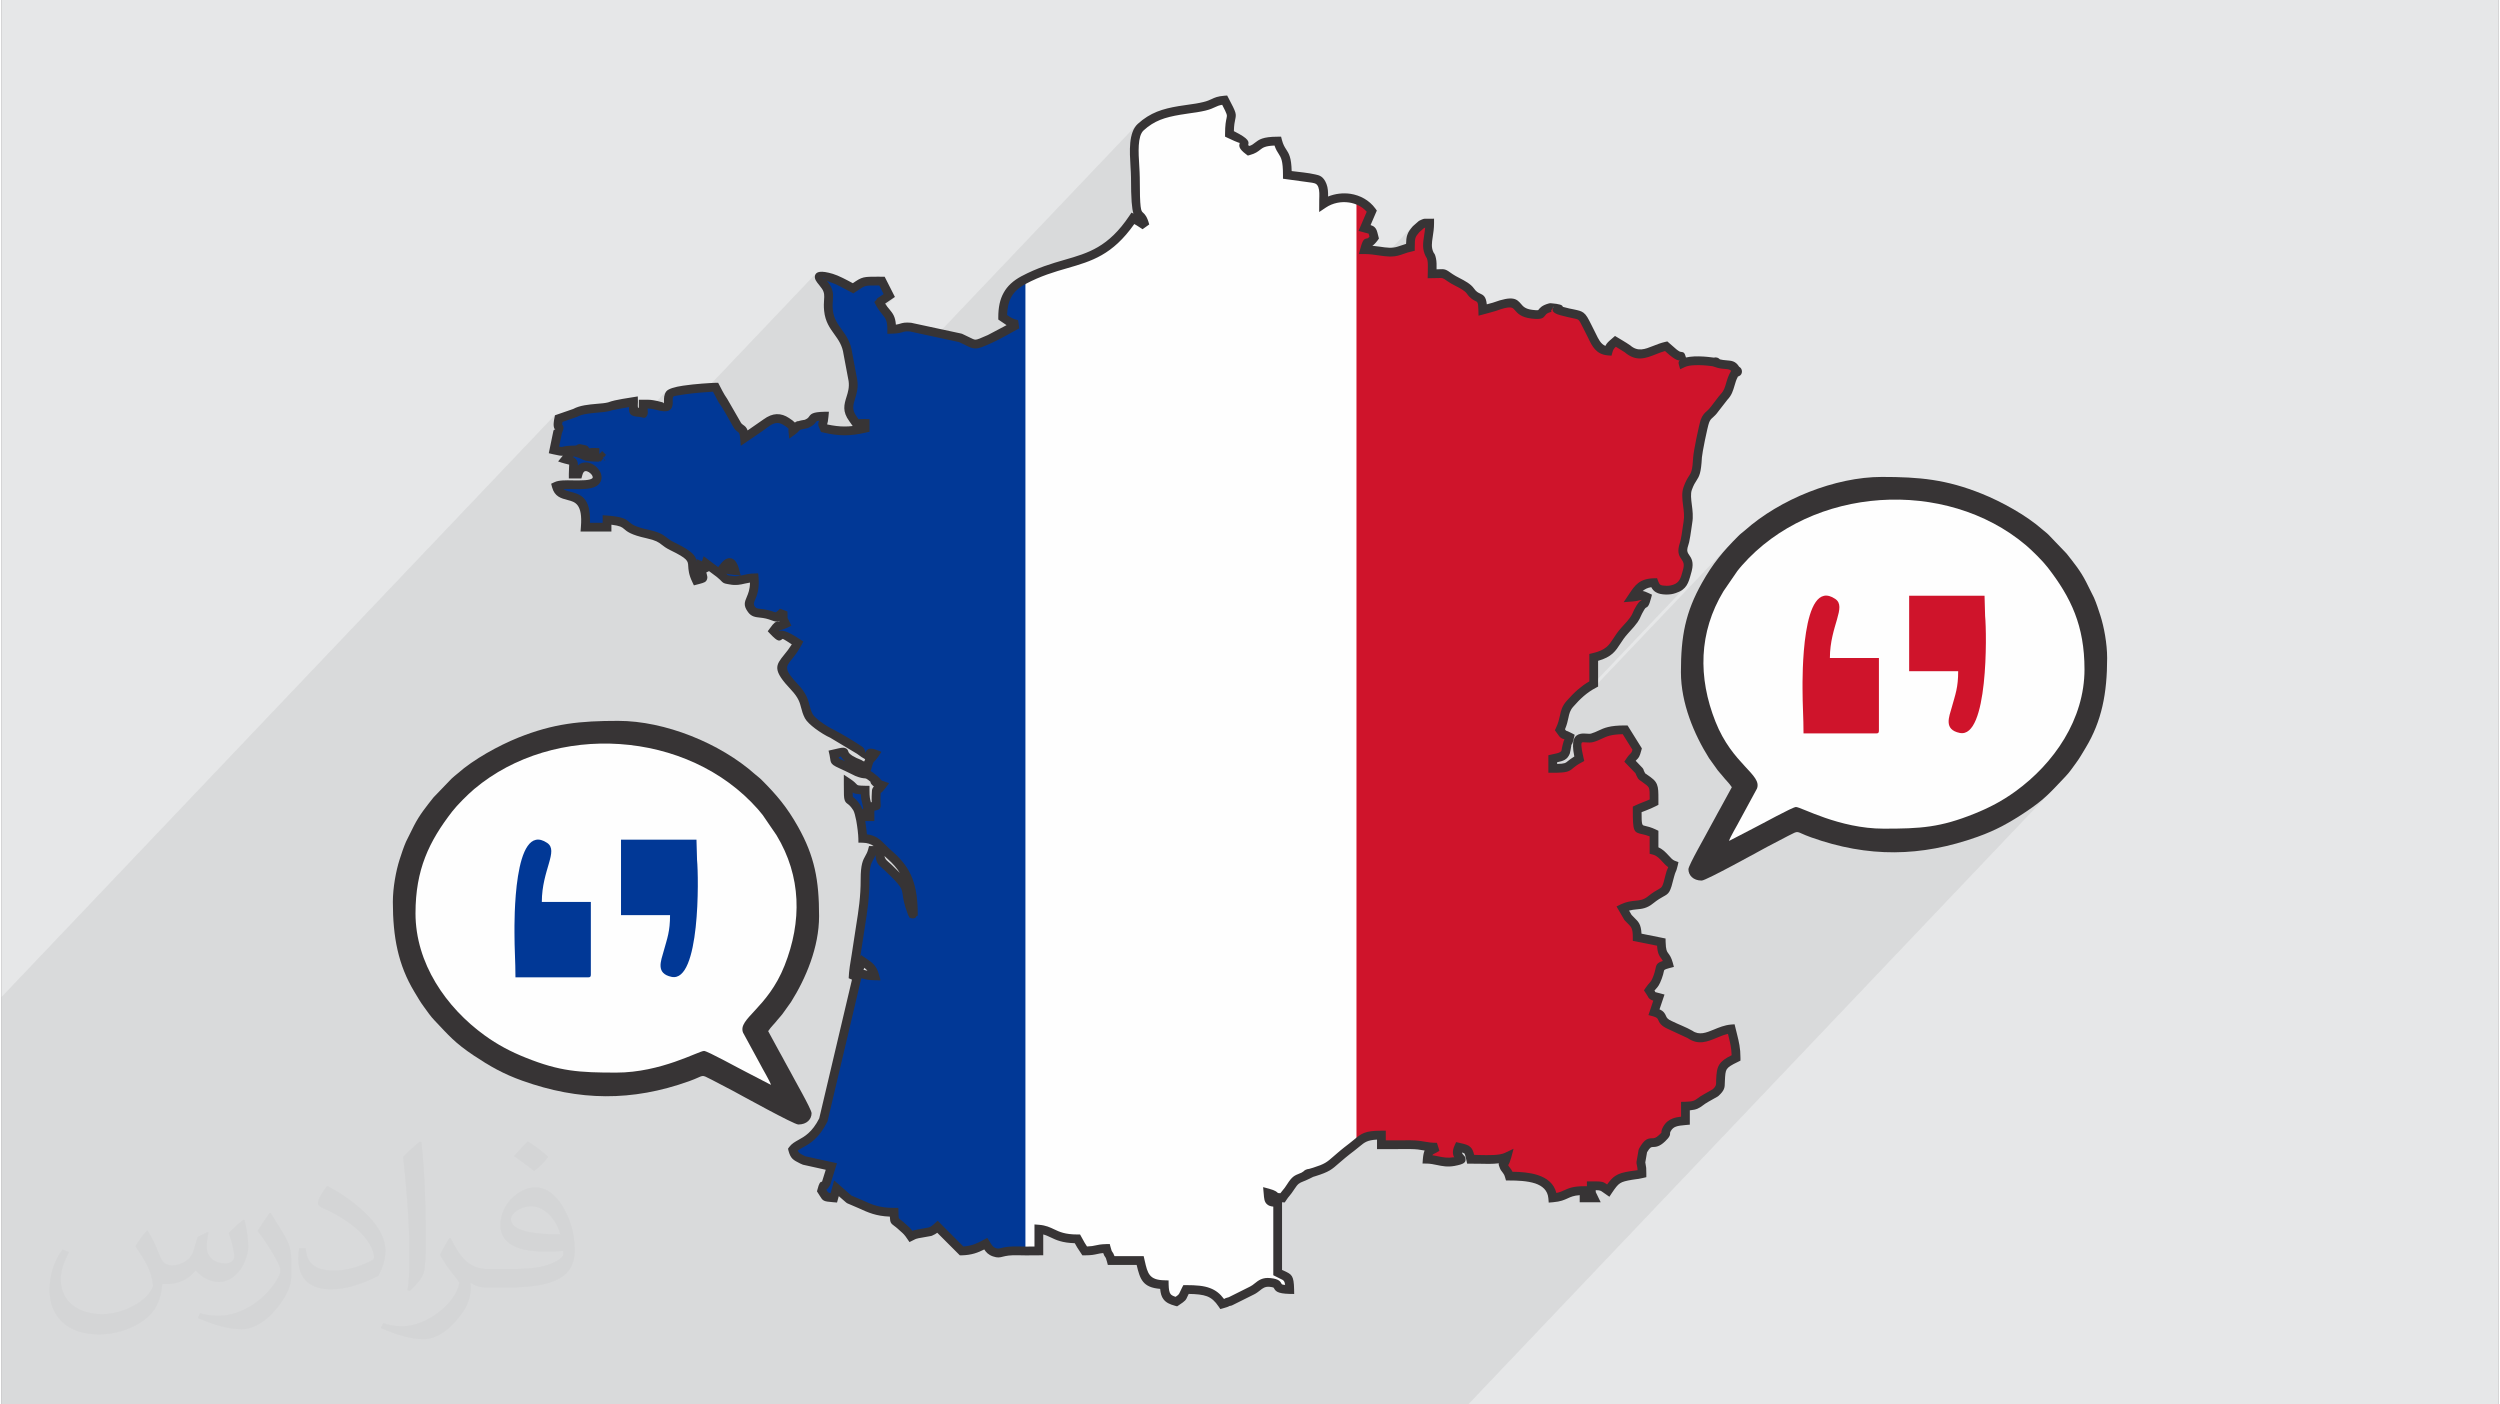 <?xml version="1.0" encoding="UTF-8"?>
<!DOCTYPE svg PUBLIC "-//W3C//DTD SVG 1.0//EN" "http://www.w3.org/TR/2001/REC-SVG-20010904/DTD/svg10.dtd">
<!-- Creator: CorelDRAW 2017 -->
<svg xmlns="http://www.w3.org/2000/svg" xml:space="preserve" width="356px" height="200px" version="1.0" style="shape-rendering:geometricPrecision; text-rendering:geometricPrecision; image-rendering:optimizeQuality; fill-rule:evenodd; clip-rule:evenodd"
viewBox="0 0 35600 20025"
 xmlns:xlink="http://www.w3.org/1999/xlink">
 <rect x="0" y="0" width="35600" height="20025" fill="#808080" stroke="none"/>
 <defs>
  <style type="text/css">
   <![CDATA[
    .fil3 {fill:#FEFEFE}
    .fil7 {fill:#373435}
    .fil4 {fill:#013896}
    .fil5 {fill:#CF142B}
    .fil0 {fill:#E6E7E8}
    .fil6 {fill:#373435;fill-rule:nonzero}
    .fil1 {fill:#373435;fill-opacity:0.031}
    .fil2 {fill:#373435;fill-opacity:0.078}
   ]]>
  </style>
 </defs>
 <g id="Layer_x0020_1">
  <g id="_1344302588928">
   <path class="fil0" d="M0 0l35600 0 0 20025 -35600 0 0 -20025z"/>
   <path class="fil1" d="M2082 17547c68,104 112,203 155,312 32,64 49,183 199,183 44,0 107,-14 163,-45 63,-33 111,-83 136,-159l60 -202 146 -72 10 10c-20,77 -25,149 -25,206 0,170 146,234 262,234 68,0 129,-34 129,-95 0,-81 -34,-217 -78,-339 68,-68 136,-136 214,-191l12 6c34,144 53,287 53,381 0,93 -41,196 -75,264 -70,132 -194,238 -344,238 -114,0 -241,-58 -328,-163l-5 0c-82,101 -209,193 -412,193l-63 0c-10,134 -39,229 -83,314 -121,237 -480,404 -818,404 -470,0 -706,-272 -706,-633 0,-223 73,-431 185,-578l92 38c-70,134 -117,262 -117,385 0,338 275,499 592,499 294,0 658,-187 724,-404 -25,-237 -114,-348 -250,-565 41,-72 94,-144 160,-221l12 0 0 0zm5421 -1274c99,62 196,136 291,221 -53,74 -119,142 -201,202 -95,-77 -190,-143 -287,-213 66,-74 131,-146 197,-210l0 0zm51 926c-160,0 -291,105 -291,183 0,168 320,219 703,217 -48,-196 -216,-400 -412,-400zm-359 895c208,0 390,-6 529,-41 155,-39 286,-118 286,-171 0,-15 0,-31 -5,-46 -87,8 -187,8 -274,8 -282,0 -498,-64 -583,-222 -21,-44 -36,-93 -36,-149 0,-152 66,-303 182,-406 97,-85 204,-138 313,-138 197,0 354,158 464,408 60,136 101,293 101,491 0,132 -36,243 -118,326 -153,148 -435,204 -867,204l-196 0 0 0 -51 0c-107,0 -184,-19 -245,-66l-10 0c3,25 5,50 5,72 0,97 -32,221 -97,320 -192,287 -400,410 -580,410 -182,0 -405,-70 -606,-161l36 -70c65,27 155,46 279,46 325,0 752,-314 805,-619 -12,-25 -34,-58 -65,-93 -95,-113 -155,-208 -211,-307 48,-95 92,-171 133,-239l17 -2c139,282 265,445 546,445l44 0 0 0 204 0 0 0zm-1408 299c24,-130 26,-276 26,-413l0 -202c0,-377 -48,-926 -87,-1282 68,-75 163,-161 238,-219l22 6c51,450 63,972 63,1452 0,126 -5,250 -17,340 -7,114 -73,201 -214,332l-31 -14 0 0zm-1449 -596c7,177 94,318 398,318 189,0 349,-50 526,-135 32,-14 49,-33 49,-49 0,-111 -85,-258 -228,-392 -139,-126 -323,-237 -495,-311 -59,-25 -78,-52 -78,-77 0,-51 68,-158 124,-235l19 -2c197,103 417,256 580,427 148,157 240,316 240,489 0,128 -39,250 -102,361 -216,109 -446,192 -674,192 -277,0 -466,-130 -466,-436 0,-33 0,-84 12,-150l95 0 0 0zm-501 -503l172 278c63,103 122,215 122,392l0 227c0,183 -117,379 -306,573 -148,132 -279,188 -400,188 -180,0 -386,-56 -624,-159l27 -70c75,21 162,37 269,37 342,-2 692,-252 852,-557 19,-35 26,-68 26,-90 0,-36 -19,-75 -34,-110 -87,-165 -184,-315 -291,-453 56,-89 112,-174 173,-258l14 2z"/>
   <path class="fil2" d="M17825 20025l-7 0 0 0 -22 0 -4 0 -29 0 -37 0 -45 0 -9 0 -20 0 -17 0 -5 0 -1 0 -8 0 -9 0 0 0 -36 0 -7 0 -81 0 0 0 -5 0 -26 0 -4 0 -39 0 -9 0 -10 0 -31 0 -20 0 -58 0 0 0 -31 0 -10 0 -28 0 -8 0 -27 0 -46 0 -11 0 -65 0 0 0 -38 0 -4 0 -16 0 -10 0 -7 0 -9 0 -41 0 -3 0 -2 0 -14 0 -50 0 -20 0 -16 0 -4 0 -18 0 -3 0 -11 0 -40 0 -13 0 -1 0 -10 0 -51 0 -10 0 -17 0 -12 0 -16 0 -7 0 -1 0 -19 0 -4 0 -7 0 -3 0 -18 0 -3 0 -26 0 -16 0 -12 0 -2 0 -21 0 -5 0 -13 0 -34 0 -13 0 -25 0 -9 0 0 0 -5 0 -17 0 -58 0 -6 0 -16 0 -11 0 -41 0 -7 0 -22 0 -1 0 -9 0 -21 0 -17 0 -3 0 -3 0 -28 0 -7 0 -32 0 -33 0 -6 0 -2 0 -17 0 -2 0 0 0 -3 0 -7 0 -9 0 -5 0 -19 0 -17 0 -94 0 -3 0 -18 0 -27 0 -22 0 -36 0 -42 0 -27 0 -16 0 -24 0 -14 0 -13 0 -13 0 -26 0 -6 0 -17 0 -9 0 -21 0 -12 0 -4 0 -4 0 -7 0 -7 0 -8 0 -3 0 -13 0 -12 0 -2 0 -14 0 -10 0 -8 0 -4 0 -13 0 -12 0 -5 0 -2 0 0 0 -3 0 -14 0 0 0 -8 0 -14 0 -3 0 -21 0 -2 0 -3 0 -31 0 -5 0 -11 0 -10 0 -17 0 -14 0 -7 0 -41 0 -19 0 -5 0 -14 0 -4 0 -12 0 -95 0 -26 0 -30 0 -29 0 -2 0 -3 0 -37 0 -19 0 -27 0 -76 0 -29 0 -191 0 -1 0 0 0 -77 0 -8 0 0 0 -1 0 -51 0 -35 0 0 0 0 0 -44 0 -63 0 -9 0 -10 0 -259 0 -14 0 -119 0 -11 0 -13 0 -15 0 -17 0 -39 0 -20 0 -25 0 -2 0 0 0 -57 0 -29 0 -12 0 -3 0 -1 0 -13 0 -42 0 -5 0 -19 0 -3 0 -63 0 -17 0 0 0 -4 0 -4 0 0 0 -12 0 -16 0 -4 0 -15 0 -13 0 -17 0 -3 0 -2 0 -6 0 -18 0 -1 0 -27 0 -15 0 -11 0 -56 0 -1 0 -45 0 -32 0 -2 0 -56 0 -11 0 -10 0 -22 0 -1 0 -37 0 -4 0 -17 0 -29 0 -30 0 -9 0 -13 0 -1 0 -6 0 -54 0 -10 0 -1 0 -24 0 -2 0 -6 0 -8 0 -25 0 -5 0 -8 0 -9 0 -24 0 -1 0 -8 0 -17 0 -4 0 -12 0 -6 0 -9 0 -4 0 -5 0 -1 0 -2 0 -29 0 -2 0 -8 0 -1 0 -6 0 -18 0 -31 0 -11 0 -2 0 -9 0 -1 0 0 0 -8 0 -9 0 -7 0 -22 0 -5 0 -11 0 -14 0 -8 0 -11 0 -5 0 -6 0 -16 0 -12 0 -10 0 -5 0 -12 0 -30 0 -2 0 -11 0 -1 0 -9 0 -44 0 -7 0 -12 0 -5 0 -6 0 -82 0 -63 0 -3 0 -36 0 0 0 -8 0 -29 0 -143 0 -2 0 -56 0 -56 0 -27 0 -102 0 -26 0 -20 0 -15 0 0 0 -35 0 -233 0 -318 0 -4 0 -2 0 -2 0 -34 0 -10 0 -14 0 -19 0 0 0 -2 0 0 0 -5 0 -1 0 0 0 -29 0 0 0 -42 0 -9 0 0 0 -3 0 -3 0 -4 0 -9 0 -5 0 -4 0 0 0 -35 0 -33 0 -1 0 -7 0 -16 0 -4 0 -14 0 -21 0 -10 0 -9 0 -37 0 -165 0 -7 0 -71 0 -3 0 -2 0 -17 0 -55 0 -21 0 -5 0 0 0 0 0 0 0 -43 0 -62 0 -60 0 -1 0 -3 0 -57 0 -206 0 -80 0 -2 0 -153 0 -33 0 -27 0 -57 0 -118 0 -15 0 -32 0 -1 0 -29 0 -3 0 -1 0 -19 0 -111 0 -55 0 -6 0 -48 0 0 0 -92 0 -18 0 -78 0 -10 0 -16 0 -3 0 -9 0 -5 0 -1 0 -1 0 -38 0 -28 0 -10 0 0 0 -1 0 0 0 -18 0 -2 0 -16 0 -12 0 -1 0 -6 0 -22 0 -3 0 -12 0 -23 0 -15 0 0 0 -20 0 0 0 -8 0 -8 0 0 0 -20 0 -53 0 -14 0 -326 0 -45 0 -9 0 -5 0 -22 0 -29 0 -65 0 -59 0 -8 0 -20 0 -3 0 -51 0 -32 0 -2 0 -1 0 -45 0 -35 0 -5 0 -3 0 -79 0 -93 0 -150 0 -131 0 -21 0 -17 0 -3 0 -1 0 -2 0 -29 0 -52 0 -3 0 -84 0 0 0 -3 0 -30 0 -257 0 -97 0 -45 0 -2 0 -158 0 -14 0 -31 0 -5 0 -7 0 -24 0 -18 0 -7 0 -2 0 -1 0 0 0 -4 0 -1 0 -1 0 -2 0 0 0 -64 0 -19 0 -8 0 0 0 -10 0 -66 0 -19 0 -3 0 -11 0 -123 0 -23 0 -47 0 -111 0 -13 0 -9 0 -110 0 -32 0 -94 0 -70 0 -111 0 -46 0 -121 0 -6 0 -2 0 -3 0 -28 0 -23 0 -39 0 -8 0 -3 0 -12 0 -62 0 -24 0 -16 0 -15 0 -107 0 -28 0 -9 0 -4 0 -35 0 -32 0 -26 0 -110 0 -54 0 -4 0 -3 0 -58 0 -8 0 -27 0 -47 0 -17 0 -31 0 -8 0 -6 0 -4 0 -38 0 -10 0 -3 0 -1 0 -3 0 -19 0 -6 0 -20 0 -4 0 -1 0 -4 0 -16 0 -19 0 -4 0 -1 0 -1 0 -4 0 -1 0 -6 0 0 0 -3 0 -2 0 0 0 -23 0 -2 0 -17 0 -21 0 -1 0 -2 0 -3 0 -11 0 -1 0 -12 0 -26 0 0 0 -5 0 -16 0 0 0 -23 0 0 0 -1 0 -3 0 0 0 -1 0 -69 0 -4 0 -8 0 -30 0 -20 0 -74 0 -13 0 -4 0 -4 0 -7 0 -10 0 -16 0 -16 0 -8 0 -11 0 -10 0 0 0 0 0 -5 0 -25 0 -1 0 -2 0 -8 0 -18 0 -6 0 0 0 -20 0 -6 0 -16 0 -4 0 0 0 -5 0 -1 0 0 0 -6 0 -2 0 -13 0 0 0 -8 0 -5 0 -7 0 -14 0 -2 0 -5 0 0 0 -13 0 -10 0 0 0 -72 0 0 0 -11 0 -6 0 -89 0 -14 0 0 0 -5 0 -4 0 -19 0 -4 0 -23 0 -12 0 -107 0 -6 0 -20 0 -105 0 -11 0 -8 0 -40 0 -12 0 -60 0 -28 0 -38 0 -85 0 -25 0 -30 0 -3 0 -121 0 -24 0 -136 0 -20 0 -211 0 -6 0 -21 0 -28 0 -106 0 -37 0 -54 0 -369 0 -5 0 0 0 -5 0 -37 0 -361 0 -11 0 -57 0 -21 0 -62 0 0 0 -15 0 -17 0 -24 0 -8 0 -39 0 -167 0 -52 0 -74 0 -34 0 -1 0 -2 0 -1 0 -48 0 -25 0 0 0 -5 0 -5 0 -35 0 -8 0 -11 0 -13 0 -9 0 -11 0 -28 0 -28 0 -26 0 -19 0 -13 0 -17 0 -20 0 -27 0 -43 0 -27 0 -16 0 -6 0 -5 0 -33 0 -24 0 -40 0 -3 0 -45 0 0 0 0 -9 0 -29 0 -14 0 -19 0 -5 0 -10 0 -1 0 -16 0 -69 0 0 0 -2 0 -44 0 -103 0 -23 0 -88 0 -10 0 -4 0 -12 0 -34 0 0 0 -5 0 -1 0 -5 0 0 0 -3 0 -19 0 -33 0 -1 0 -4 0 -4 0 -34 0 -50 0 -18 0 -41 0 -14 0 -14 0 -20 0 -20 0 -37 0 -11 0 -1 0 0 0 -21 0 -2 0 -6 0 -21 0 -17 0 -1 0 0 0 -1 0 -37 0 -14 0 -24 0 -10 0 -55 0 -4 0 -3 0 -25 0 -10 0 -23 0 -10 0 -5 0 0 0 -17 0 -7 0 -38 0 -5 0 0 0 -2 0 0 0 -5 0 -6 0 -4 0 -1 0 -6 0 -1 0 -15 0 -15 0 -32 0 0 0 -5 0 0 0 -16 0 -6 0 -1 0 -1 0 -8 0 -29 0 -33 0 -6 0 -58 0 -37 0 -1 0 -49 0 -19 0 -29 0 -29 0 -37 0 -29 0 -25 0 -13 0 -6 0 -73 0 -14 0 -4 0 -1 0 -2 0 -36 0 -48 0 0 0 -5 0 -1 0 -34 0 -1 0 -34 0 -16 0 -1 0 -5 0 -27 0 -4 0 -1 0 0 0 -7 0 0 0 -46 0 -40 0 0 0 -45 0 -27 0 -1 0 -27 0 -31 0 -53 0 -57 0 -18 0 -18 0 -12 0 -52 0 -54 0 0 0 -45 0 -3 0 -57 0 -27 0 0 0 -1 0 -6 0 -42 0 -47 0 -7 0 -33 0 -6 0 -366 0 -12 0 -9 0 -37 0 -59 0 -20 0 -24 0 -97 0 -18 0 -14 0 -103 0 -25 0 -5 0 -20 0 -7 0 -13 0 -47 0 -17 0 -32 0 -8 0 -33 0 -8 0 -7 0 -9 0 -57 0 -5 0 -73 0 -11 0 -247 0 -9 0 -25 0 -52 0 -11 0 -2 0 -41 0 -35 0 -9 0 -1 0 -5 0 -25 0 -14 0 -1 0 -16 0 -6 0 -7 0 -11 0 -22 0 -9 0 -10 0 -2 0 -4 0 -2 0 -1 0 -1 0 0 0 -1 0 -7 0 -1 0 -5 0 0 0 -7 0 -9 0 -4 0 0 0 -12 0 -30 0 -10 0 -24 0 -2 0 -18 0 -12 0 -5 0 -16 0 0 0 -11 0 -2 0 -18 0 -5 0 -16 0 -3 0 0 0 -42 0 -8 0 -13 0 -9 0 -6 0 0 0 -47 0 -1 0 -6 0 -20 0 -37 0 -2 0 0 0 -51 0 -2 0 -23 0 -2 0 0 0 -1 0 0 0 -9 0 -12 0 -32 0 -18 0 -8 0 -11 0 -44 0 0 0 -11 0 -130 0 -39 0 -16 0 -30 0 0 0 -30 0 -87 0 -82 0 0 0 -42 0 -23 0 -4 0 -3 0 -5 0 -9 0 -2 0 -88 0 0 0 -77 0 -27 7890 -8297 -7 34 -8 42 -3 35 -1 13 73 -77 0 0 0 0 0 0 -9 56 -2 35 3 19 0 0 1 2 61 -65 -6 36 7 10 6 10 5 10 2 12 -1 15 -4 19 -7 24 -12 29 -39 187 12 3 9 1 7 1 6 0 5 0 4 0 3 -1 4 -1 9 -2 10 -3 13 -2 16 -3 19 -2 23 -3 28 -1 32 -1 43 -1 3 -2 2 -3 3 -2 3 -2 3 -1 3 -2 4 -2 4 -1 8 -3 7 -2 6 0 7 0 6 0 6 1 7 2 8 2 39 8 16 3 13 4 10 6 8 6 6 6 5 7 4 8 4 7 1 1 1 0 2 -1 6 -2 10 -1 14 -1 22 -1 0 0 654 -688 -1 118 -563 592 0 10 625 -658 0 1 0 54 0 1 2 37 1 22 0 0 0 11 60 -63 2 35 263 -277 -11 18 -8 18 -6 17 -4 18 -2 17 -1 17 0 16 0 2 83 -87 -15 32 -5 34 0 33 0 12 71 -75 -3 6 -3 7 -1 7 -1 8 -1 9 0 8 0 9 0 9 0 7 0 7 0 6 0 7 0 7 0 7 -1 6 -1 7 -6 24 -8 21 -13 18 -1224 1288 26 38 28 74 11 66 3239 -3407 -13 15 -9 19 -3 18 1 17 4 17 8 17 54 -57 -4 17 14 26 11 15 36 -37 1 -1 1 0 2 1 3 3 3 3 3 4 4 4 -39 41 25 31 43 -46 37 49 20 33 14 30 9 29 6 28 3 28 1 27 -1 29 -2 30 -1 14 -1 16 -1 15 0 17 0 18 0 18 1 19 2 20 7 43 10 40 13 37 16 34 17 32 20 30 20 30 21 29 24 34 14 20 473 -496 4 -4 6 -4 7 -4 72 -48 -548 576 19 31 2 4 482 -507 2 -1 1 1 123 -83 -1 0 1 0 -591 621 2 3 15 33 515 -542 139 -95 -639 673 7 19 13 51 10 55 72 383 5 42 1 39 -3 37 -4 35 -7 33 -7 31 -9 30 -9 29 -9 30 -7 29 -6 29 -2 29 2 30 8 30 14 32 21 33 21 30 3990 -4196 -43 52 -31 64 -21 73 0 1 137 -144 -44 60 -28 79 -5 33 119 -126 -29 37 -20 50 -13 59 -7 67 -2 72 1 75 3 75 5 72 1 23 1 22 2 21 1 21 1 20 0 19 1 19 0 17 1 153 2 117 4 85 5 60 7 39 7 24 9 15 10 9 10 10 11 11 11 13 12 17 11 21 12 26 12 32 11 40 -5223 5493 65 25 2 93 7 13 7 14 7 14 6 14 7 13 7 14 6 14 7 14 -79 83 32 13 47 23 57 32 66 43 47 31 -26 50 -19 34 -19 32 -19 29 -19 27 -18 25 -18 23 -17 22 -16 20 -27 34 -20 31 -11 31 -1 34 13 39 28 47 45 57 64 72 42 47 34 44 27 41 20 38 16 36 13 34 9 33 9 33 4 14 4 15 4 15 5 15 5 16 6 15 8 16 8 17 6 10 9 12 12 12 14 14 15 13 17 15 18 14 19 15 25 19 26 18 26 17 26 16 25 14 23 13 22 12 20 9 45 24 51 28 53 31 24 14 7277 -7653 32 13 30 14 30 17 28 19 27 21 26 23 23 26 22 28 -103 240 39 10 28 9 21 7 14 11 10 14 8 20 8 28 10 39 -34 41 -95 100 -9 31 56 2 55 -58 8 -6 9 -6 8 -8 10 -9 10 -10 -93 97 10 1 67 7 63 8 60 9 58 6 17 1 351 -369 -14 17 -13 16 -12 16 -10 15 -10 14 -8 15 -7 16 -6 16 -4 13 -3 14 -3 14 -2 15 -1 8 141 -149 -1 1 1 -1 74 -64 20 -9 14 -6 11 -4 9 -1 9 0 13 0 17 1 25 0 -3 70 -7 63 -9 58 -8 54 -4 51 1 50 9 49 21 51 5 9 4 6 3 5 3 5 3 6 3 9 4 13 4 19 4 21 2 24 1 27 0 28 0 28 -1 28 0 26 -1 22 56 -1 41 -2 30 -1 23 1 21 5 22 10 26 17 36 25 34 22 38 21 41 22 41 22 41 23 37 25 33 27 26 29 38 45 34 27 29 15 25 13 21 17 15 29 10 49 5 76 161 -45 136 -42 89 -13 56 9 37 26 31 34 38 37 60 33 93 21 28 2 83 -87 -9 11 -9 11 -1 2 -60 63 31 3 39 -2 20 -8 30 -31 19 -19 34 -20 57 -19 27 2 26 -28 -2 4 -5 9 -8 12 -2 4 22 2 31 4 12 3 1 4 -2 4 3 7 17 9 38 12 106 26 76 16 52 13 37 16 29 26 28 44 35 68 50 100 22 44 22 45 23 42 26 39 30 34 36 28 0 0 91 -95 -10 12 -9 12 -9 13 -8 15 -45 48 33 15 22 4 82 -87 1 0 15 -14 17 -15 19 -16 170 105 69 48 67 23 65 3 66 -12 67 -22 69 -26 72 -28 77 -22 110 96 2 2 3 1 3 2 2 2 3 2 3 2 2 1 3 2 30 20 21 9 14 3 9 1 7 6 7 15 9 29 13 48 40 -15 47 -10 52 -6 55 -3 56 1 56 3 53 5 48 5 25 4 11 1 2 1 0 0 0 0 0 0 0 1 7 4 19 6 35 9 45 9 39 5 35 3 32 4 28 7 26 14 24 22 22 33 4 11 8 -5 7 2 2 7 -1 8 -65 68 -16 38 -14 46 -9 28 110 -115 12 -4 11 -4 9 -7 8 -7 -158 166 -10 30 -16 41 -23 39 -31 37 -135 174 -22 28 -20 22 0 0 -74 77 -9 15 -13 30 -11 36 -12 52 113 -120 7 -7 8 -7 8 -7 8 -8 9 -8 9 -8 9 -10 -173 183 -17 74 -17 83 -17 83 -14 76 -10 62 -5 40 -8 105 -10 74 -13 50 -16 36 -19 31 -22 34 -24 47 -28 68 -13 51 -3 55 4 58 7 61 7 63 6 64 1 65 -6 65 -6 34 -5 34 -4 33 -5 33 -5 33 -5 34 -7 35 -7 36 -22 78 -7 53 6 40 15 32 19 28 19 30 13 37 4 47 -9 63 -1 3 -1 4 -1 3 -1 3 -1 4 -1 3 -1 3 -1 3 -11 42 -12 39 -13 36 -16 32 -21 30 -131 137 5 -1 8 -2 9 -2 8 -2 8 -3 9 -3 52 -21 41 -25 33 -29 -1298 1365 0 7 0 0 -415 435 -2 11 -2 9 182 -192 19 -19 19 -19 19 -18 19 -18 19 -17 20 -16 20 -16 20 -16 21 -14 21 -15 4 -2 2018 -2122 -72 76 -67 76 -63 78 -61 80 -59 85 -59 92 -58 100 -81 154 -65 150 -52 148 -40 147 905 -952 101 -97 106 -91 111 -86 114 -79 118 -74 122 -67 125 -61 128 -55 130 -50 133 -43 134 -37 137 -30 137 -25 139 -19 139 -12 139 -7 140 0 140 6 139 12 138 18 137 25 136 30 134 37 132 43 129 50 128 55 123 62 121 68 117 74 114 81 109 87 36 32 40 37 44 41 44 44 43 44 40 43 36 41 30 37 61 80 57 80 54 80 50 80 47 81 43 83 39 84 36 85 31 88 28 91 24 94 19 97 15 101 11 104 7 110 2 114 -5 133 -14 130 -24 128 -33 126 -41 123 -50 119 -56 117 -63 113 -70 109 -76 106 -81 101 -87 97 -944 993 20 -7 97 -37 92 -38 88 -41 85 -43 83 -45 81 -49 82 -51 83 -54 94 -65 80 -60 70 -57 62 -56 59 -58 -8318 8748 -84 0 -351 0 -14 0 -94 0 -37 0 -34 0 -3 0 -3 0 -16 0 -16 0 -12 0 -17 0 -8 0 -11 0 0 0 -2 0 -10 0 0 0 -41 0 0 0 -7 0 -2 0 -1 0 -1 0 -17 0 0 0 -5 0 -1 0 -8 0 -6 0 -5 0 -1 0 -14 0 -5 0 -4 0 -6 0 -6 0 -3 0 -1 0 -1 0 0 0 -3 0 -5 0 -7 0 0 0 -7 0 -12 0 0 0 -4 0 -19 0 -1 0 0 0 -7 0 -16 0 0 0 -4 0 -2 0 -14 0 -1 0 0 0 -1 0 -10 0 -1 0 -9 0 -11 0 -2 0 -16 0 -4 0 -1 0 -5 0 -4 0 0 0 -2 0 -20 0 -23 0 -12 0 -19 0 -62 0 -3 0 -28 0 -29 0 -38 0 -1 0 -18 0 -3 0 -37 0 -27 0 -7 0 -34 0 -157 0 -3 0 -55 0 -7 0 -14 0 -43 0 -205 0 -141 0 -41 0 -57 0 -16 0 -153 0 -184 0 -47 0 -12 0 -14 0 -26 0 -9 0 -13 0 -25 0 -74 0 -4 0 -24 0 -15 0 -17 0 -5 0 -21 0 -5 0 0 0 -15 0 -21 0 -6 0 -3 0 -14 0 -12 0 -54 0 -70 0 -43 0 -34 0 -12 0 -40 0zm5134 -15113l-13 14"/>
   <g>
    <g>
     <g>
      <path class="fil3" d="M12210 13879c21,-90 31,-101 68,-172 86,58 142,94 172,207 -151,-4 -107,-24 -240,-35zm172 -2339l0 103 -69 0c22,-94 -14,-53 69,-103zm-2167 -3439l-35 34 35 -34zm240 34c-93,-8 -93,-16 -172,-34 80,-109 132,-118 172,34zm-240 -34l0 0zm-1652 -1583l11 10c-1,0 -14,-6 -11,-10zm-103 -69l0 69c-180,-4 -131,-35 -275,-69 80,-69 22,-58 116,-43 46,8 -27,39 159,43zm1720 1686l59 44c116,94 47,72 152,92 134,26 201,-30 340,-33 25,310 -136,318 -36,454 45,61 119,42 218,66 143,35 119,79 230,-38 3,135 -9,80 35,172 -135,64 -89,-11 -172,103 171,180 -26,-76 344,172 -172,324 -372,281 -44,629 176,187 129,272 204,415 40,77 235,209 333,251l390 233c248,194 52,-11 217,54 -66,100 -69,46 -103,172 -170,-14 -45,-3 -135,-37l-48 -20c-269,-130 -32,-177 -298,-115 34,148 -43,68 306,244 7,3 16,8 24,11 159,67 102,-21 260,117 92,81 -52,21 98,75 -102,139 -75,-7 -85,162 -8,128 45,134 -122,148 -23,-101 -34,-105 -34,-241 -197,-4 -113,-17 -241,-103 0,353 -3,159 124,357 46,71 80,331 82,434 180,4 222,85 349,202 14,14 34,31 54,49 236,215 320,424 320,850 -5,-7 -10,-28 -12,-23 -1,5 -8,-18 -10,-24 -148,-386 40,-278 -332,-632 -96,-91 -124,-80 -128,-250l-103 0c-39,146 -105,112 -105,411 1,348 -54,573 -103,929 -20,139 -64,344 -67,483 0,-1 67,-67 69,-69l-492 2088c-169,336 -358,315 -437,423 26,97 59,105 159,155l391 86 -73 236c-54,96 -32,-15 -64,108 59,90 35,92 172,103l38 -136 181 158c8,3 17,7 25,10 228,93 327,175 616,175 3,151 4,107 90,184 78,71 94,76 150,160 51,-25 30,-20 98,-37l178 -31c52,-22 69,-40 103,-70l344 344c156,-3 241,-49 344,-103 31,46 52,99 121,122 107,36 87,-28 357,-19 92,3 187,0 278,0l0 -309c203,16 222,137 551,137 40,77 57,104 103,172 173,0 154,-31 310,-34 34,127 34,44 68,172l413 0c51,219 70,338 344,344 4,163 39,205 172,241 112,-75 77,-57 138,-173 284,0 400,34 516,207 110,-30 32,-18 115,-38l311 -155c88,-43 123,-129 258,-114 191,22 13,95 279,100 -5,-198 -36,-168 -172,-240l0 -998c-127,-10 -127,-11 -138,-137 160,42 31,54 207,68 47,-71 63,-74 117,-158 83,-130 102,-103 241,-171 84,-41 -32,-1 97,-41 269,-83 211,-110 537,-357 149,-113 157,-167 418,-167l0 138c137,0 277,-3 414,-2 188,3 205,36 377,36 -93,65 -125,25 -137,172 137,3 231,61 379,34 236,-44 -15,-27 68,-206 140,33 139,32 172,172 173,0 400,21 516,-34 -45,167 -74,50 -36,150l44 61c2,3 8,13 10,16 1,3 6,13 7,16l9 32c238,0 595,17 619,309 214,-17 188,-103 447,-103l0 103 138 0c-44,-91 -31,-36 -34,-172 172,0 139,2 240,69 109,-163 140,-184 330,-216 70,-11 72,-6 152,-25 0,-87 -1,-82 -17,-159l29 -167c116,-206 131,-43 274,-179 89,-86 28,-59 71,-135 55,-95 139,-106 262,-116l0 -207c188,-4 165,-44 297,-116l132 -75c82,-74 69,-104 72,-173 9,-190 14,-224 222,-324 0,-167 -31,-250 -69,-412 -223,18 -392,216 -591,76l-283 -132c-170,-73 -55,-139 -227,-185l69 -207c-120,-32 -77,-13 -138,-103 64,-95 72,-59 121,-189 54,-142 -6,-146 154,-189 -42,-159 -98,-84 -103,-310l-344 -69c0,-187 -42,-185 -130,-282l-76 -130c163,-79 263,-12 395,-119 219,-178 204,-48 277,-345 22,-91 28,-62 50,-155 -102,-38 -138,-170 -275,-207l0 -241c-228,-109 -241,38 -241,-344 83,-40 157,-58 241,-103 0,-248 6,-242 -147,-350 -6,-4 -23,-14 -28,-20l-27 -51c-3,-6 -4,-17 -7,-23l-135 -141c67,-99 70,-46 103,-172l-172 -275c-296,0 -312,67 -467,114 -111,33 -281,-109 -186,299 -200,106 -94,138 -379,138l0 -138c94,-22 157,-25 185,-96l12 -62c1,-6 3,-16 4,-23 27,-109 12,-7 40,-129 -116,-61 -64,-2 -138,-103 83,-172 42,-257 143,-371 103,-116 202,-210 339,-282l0 -379c304,-70 276,-204 442,-383 204,-220 136,-185 223,-327 59,-95 52,-2 92,-150 -104,-47 -72,-11 -207,0 73,-108 129,-202 310,-206 30,84 68,104 172,107 48,2 80,-5 120,-18 128,-42 146,-129 177,-244 2,-8 6,-17 8,-26 49,-193 -101,-167 -60,-330l22 -78c22,-99 28,-179 44,-272 30,-172 -51,-352 -3,-482 78,-217 122,-114 140,-445 4,-71 83,-455 105,-514 34,-92 78,-88 138,-172l135 -174c96,-97 75,-214 157,-345 50,-80 41,41 15,-34 -57,-107 -126,-64 -251,-97 -120,-31 -12,-14 -99,-25 -122,-17 -310,-28 -407,19 -42,-157 -16,-59 -111,-131 -5,-4 -14,-10 -20,-14l-110 -96c-212,49 -364,200 -552,36l-170 -105c-54,47 -84,64 -104,138 -153,-13 -193,-144 -253,-262 -161,-315 -82,-218 -414,-309 -137,-38 40,-32 -158,-49 -187,51 -54,119 -262,95 -307,-36 -105,-264 -540,-105l-161 45c-6,-245 -70,-120 -177,-271 -59,-83 -209,-132 -291,-191 -111,-79 -84,-54 -255,-54 0,-54 6,-155 -5,-204 -12,-59 -15,-43 -29,-72 -71,-138 0,-250 0,-446 -77,1 -54,-11 -118,19l-74 64c-73,86 -83,107 -83,261 -79,18 -75,21 -161,50 -156,51 -292,-16 -493,-16 48,-179 33,-29 138,-172 -32,-119 -19,-106 -138,-138l103 -240c-156,-214 -473,-247 -688,-104 0,-85 13,-185 -16,-261 -36,-92 -88,-90 -135,-102l-364 -49c0,-354 -82,-271 -138,-482 -312,0 -238,91 -413,138 -187,-137 100,-61 -275,-241 0,-334 93,-175 -69,-482 -149,13 -142,53 -290,89 -121,29 -228,37 -354,58 -221,38 -388,89 -553,239 -143,131 -76,513 -76,715 0,751 63,406 138,688 -68,-46 -95,-63 -172,-103 -475,709 -913,535 -1561,881 -213,114 -296,272 -296,529 74,50 101,79 206,103l-382 203c-257,115 -198,91 -428,-12l-708 -153c-141,-13 -111,28 -271,31 0,-226 -77,-200 -172,-378 5,-6 12,-25 15,-20l123 -83 -105 -206c-273,-1 -244,-10 -411,102 -76,-40 -219,-120 -308,-147 -292,-85 -146,26 -83,121 76,115 22,179 40,343 29,275 239,330 277,617l72 379c34,245 -149,345 -1,547 72,98 15,63 175,67l0 68c-218,51 -367,51 -585,0 -43,-104 -14,-8 0,-172 -229,6 -108,53 -257,112l-81 16c-77,27 12,-19 -56,29 -47,34 18,-2 -53,50 -10,-90 -9,-58 -41,-95l-48 -33c-90,-60 -180,-65 -292,19l-307 212c-14,-171 -67,-98 -118,-208l-183 -317c-4,-5 -12,-12 -16,-18l-96 -179c-101,2 -609,35 -653,97 -57,81 43,206 -118,179 -31,-6 -65,-17 -67,-18 -90,-18 -95,-18 -194,-18 -4,174 30,124 -54,120 -112,-5 -81,-58 -83,-154l-321 60c-7,2 -16,7 -23,9 -126,35 -355,15 -491,92l-232 80c-39,184 38,72 -15,192l-54 255c186,43 72,5 276,0l-109 132c147,43 109,31 109,212l68 0c65,-241 356,-5 249,103 -94,94 -447,16 -558,69 69,259 464,-29 413,585l309 0 0 -103c404,33 145,105 575,200 243,54 200,100 356,176 430,208 208,205 342,484 159,-43 73,-7 69,-207 96,41 37,61 68,-34l138 103z"/>
      <path class="fil4" d="M12210 13879c21,-90 31,-101 68,-172 86,58 142,94 172,207 -151,-4 -107,-24 -240,-35zm2388 -9899l0 13856c-29,0 -58,0 -87,-1 -270,-9 -250,55 -356,19 -70,-23 -91,-76 -122,-122 -103,54 -188,100 -344,103l-344 -344c-34,30 -51,47 -103,70l-178 31c-68,17 -47,12 -98,37 -56,-84 -72,-89 -150,-160 -85,-77 -87,-33 -90,-184 -290,0 -388,-82 -616,-175 -8,-3 -17,-7 -25,-10l-181 -158 -38 137c-137,-12 -113,-14 -172,-104 32,-123 10,-12 64,-108l73 -236 -391 -86c-100,-50 -133,-58 -159,-155 79,-108 268,-87 437,-423l492 -2088c-1,2 -69,68 -69,69 3,-139 48,-344 67,-483 49,-356 104,-581 103,-929 0,-299 66,-265 105,-411l103 0c4,169 32,159 128,250 372,354 184,246 331,632 3,6 10,29 11,24 2,-5 7,16 12,23 0,-426 -84,-635 -320,-850 -20,-18 -40,-35 -54,-49 -127,-117 -169,-198 -349,-202 -2,-103 -36,-363 -82,-434 -127,-198 -124,-4 -124,-357 128,86 44,99 241,103 0,136 11,140 34,241 167,-14 114,-20 122,-148 10,-169 -17,-23 85,-162 -150,-54 -6,6 -97,-75 -159,-138 -102,-50 -261,-117 -8,-3 -17,-8 -24,-11 -349,-176 -272,-96 -306,-244 266,-62 30,-15 298,115l48 20c90,34 -35,23 135,37 34,-126 36,-72 103,-172 -165,-64 31,140 -217,-53l-390 -234c-98,-42 -293,-174 -333,-251 -75,-143 -28,-228 -204,-415 -328,-348 -128,-305 44,-629 -370,-248 -173,8 -344,-172 83,-114 37,-39 172,-103 -44,-92 -32,-37 -35,-172 -111,117 -87,73 -230,38 -98,-24 -173,-5 -218,-66 -100,-136 61,-144 35,-454 -138,3 -205,59 -339,33 -105,-20 -36,2 -152,-92l-59 -44 -138 -103c-31,95 28,76 -68,34 4,200 90,164 -69,207 -134,-279 88,-276 -342,-484 -156,-76 -113,-122 -356,-176 -430,-95 -171,-167 -575,-200l0 103 -309 0c51,-614 -344,-326 -413,-585 111,-53 464,25 558,-69 108,-108 -184,-344 -249,-103l-68 0c0,-181 38,-169 -109,-212l109 -132c-203,5 -90,43 -275,0l53 -255c53,-120 -24,-8 15,-192l232 -80c136,-77 365,-56 491,-92 7,-2 16,-7 23,-9l321 -60c2,96 -29,149 83,154 84,4 50,54 54,-119 99,0 104,-1 194,17 2,1 36,12 67,18 161,27 61,-98 118,-179 44,-62 552,-95 653,-97l96 179c4,6 12,13 16,18l183 317c51,110 104,37 118,208l307 -212c112,-84 202,-79 292,-19l48 33c32,37 31,5 41,95 71,-52 6,-17 53,-50 68,-48 -21,-2 56,-29l81 -16c149,-59 28,-106 257,-112 -14,164 -43,68 0,172 218,51 367,51 585,0l0 -68c-160,-4 -103,31 -175,-67 -148,-202 35,-302 1,-547l-72 -379c-38,-287 -248,-342 -277,-617 -18,-164 36,-228 -40,-343 -63,-95 -209,-206 83,-120 89,26 232,106 308,146 167,-112 138,-103 411,-102l105 206 -123 83c-3,-6 -9,14 -15,20 95,178 172,152 172,378 160,-3 130,-44 271,-31l708 153c229,103 171,127 428,12l382 -203c-105,-24 -132,-53 -207,-103 0,-257 84,-415 297,-529l28 -14zm-2216 7560l0 103 -69 0c22,-94 -14,-53 69,-103zm-2167 -3440l-35 35 35 -35zm240 35c-92,-8 -93,-16 -172,-35 80,-107 132,-117 172,35zm-240 -35l0 0zm-1652 -1582l11 10c-1,0 -14,-6 -11,-10zm-103 -69l0 69c-180,-4 -131,-35 -275,-69 80,-69 22,-58 116,-43 46,8 -27,39 159,43z"/>
      <path class="fil5" d="M19318 16302l0 -13453c85,31 162,84 218,161l-103 240c119,32 106,19 138,138 -105,143 -90,-7 -138,172 201,0 337,67 493,16 86,-29 82,-32 161,-50 0,-154 10,-175 83,-261l74 -64c64,-30 41,-18 118,-19 0,196 -71,308 0,446 14,29 17,13 29,72 11,49 5,150 5,204 171,0 144,-25 255,54 82,59 232,108 291,191 107,151 171,26 177,271l161 -45c435,-159 233,69 540,105 208,24 75,-44 262,-94 198,16 21,10 158,48 332,91 253,-6 413,309 61,118 101,249 254,262 20,-74 50,-91 104,-138l170 105c188,164 340,13 552,-36l110 96c6,4 15,10 21,14 94,72 68,-26 110,131 97,-47 285,-36 407,-20 87,12 -21,-5 99,26 125,33 194,-10 251,97 26,75 35,-46 -15,34 -82,131 -61,248 -157,345l-135 174c-60,84 -104,80 -138,172 -22,59 -101,443 -105,514 -18,331 -62,228 -140,445 -48,130 33,310 3,482 -16,93 -22,173 -44,272l-22 78c-41,163 109,136 60,330 -2,8 -6,18 -8,26 -31,115 -49,202 -177,244 -40,13 -72,20 -120,18 -104,-3 -142,-23 -172,-107 -181,4 -237,98 -310,206 135,-11 103,-47 207,0 -40,148 -33,55 -92,150 -87,142 -19,107 -223,327 -166,179 -138,313 -442,383l0 379c-137,72 -236,166 -339,282 -101,114 -60,199 -143,371 74,101 22,42 138,103 -28,122 -13,19 -40,129 -1,7 -3,17 -4,23l-12 62c-28,71 -91,74 -185,96l0 138c285,0 179,-32 379,-138 -95,-408 75,-266 186,-299 155,-47 171,-114 467,-114l172 275c-33,126 -36,72 -103,172l135 141c3,6 4,17 7,23l27 51c5,6 22,16 28,20 153,108 147,102 147,350 -84,45 -158,63 -241,103 0,382 13,235 241,344l0 241c137,37 173,169 275,207 -22,93 -28,64 -50,155 -73,297 -58,167 -277,345 -132,107 -232,40 -395,119l76 130c88,97 130,95 130,282l344 69c5,226 61,151 103,310 -160,43 -100,46 -154,189 -49,130 -57,94 -121,189 60,90 18,71 138,103l-69 207c172,46 57,112 227,185l283 132c199,140 368,-58 591,-76 38,162 69,245 69,412 -208,100 -213,134 -222,324 -3,69 10,99 -72,173l-132 75c-132,72 -109,112 -297,116l0 207c-123,10 -207,21 -262,116 -43,76 18,49 -71,135 -143,136 -158,-27 -274,179l-29 167c16,77 17,72 17,159 -80,19 -82,14 -152,25 -190,32 -221,53 -330,216 -101,-67 -68,-69 -240,-69 3,136 -10,81 34,173l-138 0 0 -104c-259,0 -233,86 -447,104 -24,-293 -381,-310 -619,-310l-9 -32c-2,-3 -6,-13 -7,-16 -2,-4 -7,-13 -10,-16l-44 -61c-38,-100 -9,17 36,-150 -116,55 -343,34 -516,34 -33,-140 -32,-139 -172,-172 -83,179 168,162 -68,205 -148,28 -242,-30 -379,-33 12,-147 44,-107 137,-172 -172,0 -189,-33 -377,-36 -137,-1 -277,2 -414,2l0 -138c-220,0 -260,38 -356,118z"/>
     </g>
     <path class="fil6" d="M12301 13799l-12 28 57 14c-13,-16 -28,-29 -45,-42zm-59 -156l14 -26 60 41c96,64 159,106 195,240l21 80 -83 -2c-91,-2 -119,-10 -150,-18l-41 -10 -480 2033 -5 14c-120,239 -249,311 -348,365 -29,16 -54,30 -73,46 16,34 40,46 88,70l19 10 452 99 -94 301 -5 12c-20,35 -37,54 -53,64l12 19c12,19 16,25 49,30l51 -181 246 216 15 6c50,20 97,41 140,60 138,63 242,110 453,110l61 0 2 62c2,84 2,85 18,97 13,10 30,23 52,42l41 37c37,32 58,51 87,89 12,-5 26,-8 63,-17l175 -32c33,-14 48,-28 69,-46l54 -49 366 367c125,-8 200,-47 289,-94l52 -28 46 72c19,30 38,61 74,73 33,11 49,7 75,0 46,-11 113,-28 264,-23 63,2 127,2 191,1l23 0 0 -315 67 5c96,8 153,36 215,65 73,35 153,73 331,73l37 0 66 119 33 52c61,-2 91,-8 120,-15 37,-8 75,-17 155,-19l49 -1 13 48c13,51 18,57 23,63 9,12 19,25 32,62l416 0 16 70c40,175 62,270 279,274l60 2 1 60c2,68 9,109 26,132 12,18 36,30 73,42 45,-31 48,-37 60,-64 7,-17 18,-40 33,-69l18 -34 38 0c149,0 255,9 343,43 80,30 141,78 198,154l7 -2c10,-7 17,-12 62,-23l304 -152c22,-10 43,-27 63,-43 57,-46 113,-90 229,-77 119,13 139,48 157,83 3,5 6,11 50,14 -8,-60 -25,-68 -67,-87l-102 -51 0 -978c-43,-5 -70,-14 -94,-38 -33,-33 -37,-73 -43,-151l-8 -89 86 23c91,25 111,46 125,61l35 3 35 -44c17,-20 34,-40 60,-82 72,-113 104,-126 184,-158l22 -9 28 -18c17,-19 45,-33 80,-36l58 -17c166,-52 198,-80 288,-159 51,-45 120,-105 231,-189l67 -54c102,-85 152,-126 388,-126l62 0 0 138 353 -1c100,1 154,11 205,20 46,8 91,16 171,16l36 113c-30,21 -55,33 -74,42 -12,5 -20,9 -26,23 31,4 59,10 88,16 65,13 130,26 207,12 6,-1 12,0 17,3 -22,-37 -33,-91 5,-173l21 -46 52 12c81,18 121,28 154,61 27,27 38,58 51,109l68 2c141,3 294,7 372,-31l122 -58 -35 131c-14,50 -28,82 -42,103 7,18 47,60 62,94 114,1 248,10 363,48 126,42 228,118 262,254 50,-10 82,-24 113,-39 64,-29 127,-57 282,-57l41 0 -1 -69 63 0c155,0 165,1 226,44 41,-57 74,-94 116,-122 54,-36 115,-51 218,-68l100 -14c-1,-29 -4,-41 -11,-76l-4 -21 0 -23 29 -167 7 -20c81,-145 130,-146 191,-148 22,0 47,-1 93,-45l35 -34c0,-19 0,-42 26,-87 36,-62 81,-96 138,-117 35,-13 73,-20 116,-25l0 -211 61 -1c111,-2 134,-19 174,-48 22,-17 50,-37 93,-60l126 -72c45,-42 45,-62 46,-95l0 -30c5,-105 10,-168 46,-226 32,-50 83,-87 175,-133 -3,-105 -21,-176 -44,-270l-8 -34c-54,12 -106,33 -156,54 -138,58 -267,111 -419,6l-276 -128c-106,-46 -127,-92 -145,-133 -8,-18 -15,-34 -74,-50l-64 -17 69 -206c-21,-6 -34,-12 -46,-21 -19,-14 -26,-26 -37,-48l-50 -78 23 -34c27,-40 44,-59 59,-75 17,-19 29,-31 55,-102 14,-35 19,-62 24,-82 15,-73 20,-97 108,-126 -8,-16 -16,-26 -23,-36 -28,-37 -52,-69 -59,-181l-346 -69 0 -52c0,-125 -22,-147 -67,-191l-48 -49 -8 -11 -109 -188 61 -30c83,-39 150,-46 211,-52 59,-6 113,-11 171,-58 75,-61 125,-88 159,-107 48,-27 55,-30 97,-204 12,-51 21,-70 29,-87l9 -22c-33,-23 -59,-51 -86,-81 -36,-40 -75,-82 -132,-98l-47 -12 0 -248c-40,-16 -72,-23 -97,-29 -133,-29 -143,-32 -143,-356l0 -39 35 -17c41,-19 76,-33 112,-47 31,-12 62,-24 94,-39 0,-90 -1,-138 -12,-165 -11,-25 -42,-47 -105,-92l-9 -6c-11,-7 -25,-16 -34,-27l-9 -12c-13,-25 -25,-44 -34,-71l-159 -165 28 -42c29,-44 48,-62 62,-76 9,-9 15,-14 26,-52l-139 -222c-167,3 -228,32 -293,62 -35,17 -71,34 -122,49 -38,11 -75,8 -110,6 -20,-2 -40,-3 -51,-1 -18,5 -23,46 17,220l11 46 -42 23c-61,32 -91,57 -114,76 -61,51 -82,69 -294,69l-62 0 0 -250 85 -19c52,-11 88,-19 102,-46 5,-24 9,-57 16,-80 12,-51 20,-70 27,-81l-19 -7c-14,-4 -21,-6 -34,-16 -14,-10 -22,-21 -41,-48l-43 -59 16 -34c32,-67 44,-122 55,-171 16,-75 30,-138 97,-214 54,-60 106,-115 163,-164 49,-42 101,-80 160,-114l0 -391 49 -12c186,-43 231,-113 291,-205 31,-48 65,-101 119,-160 130,-139 142,-168 161,-211 11,-26 24,-56 55,-106 33,-53 55,-65 71,-74l1 -3c-8,0 -13,1 -20,3 -22,6 -53,15 -109,20l-129 10 80 -119c78,-118 145,-218 353,-222l44 -1 15 42c11,28 20,44 33,52 15,9 42,13 83,14 19,0 36,0 51,-3 15,-2 30,-7 48,-12 89,-30 108,-97 132,-186l11 -40c18,-74 -2,-103 -21,-131 -33,-48 -65,-94 -39,-199l22 -76c13,-60 20,-112 27,-163l16 -107c13,-72 3,-151 -7,-225 -12,-95 -23,-185 7,-267 30,-85 57,-125 78,-158 30,-45 48,-74 59,-269 2,-38 22,-151 45,-264 24,-117 51,-236 63,-269 26,-68 54,-94 89,-124 17,-16 36,-33 57,-62 47,-58 93,-127 142,-182 41,-42 57,-94 73,-151 16,-55 33,-113 72,-177 -21,-21 -47,-23 -80,-26 -32,-2 -69,-5 -115,-17 -28,-8 -50,-15 -69,-22l-23 -3c-67,-9 -155,-16 -234,-12 -55,2 -105,10 -139,26l-67 32 -20 -72c-15,-56 32,-50 9,-53 -18,-3 -46,-7 -94,-43 -40,-27 -74,-60 -111,-92 -44,12 -85,28 -125,44 -153,61 -286,113 -450,-27l-126 -78c-23,21 -38,39 -48,77l-14 50 -52 -4c-168,-14 -224,-130 -281,-250l-63 -125c-41,-82 -59,-119 -78,-133 -13,-9 -39,-15 -85,-24 -41,-9 -95,-20 -172,-41 -139,-38 -112,-88 -95,-120 23,-42 -12,21 -35,55l5 17c-63,16 -75,33 -84,45 -32,43 -51,69 -201,51 -150,-18 -199,-75 -240,-123 -32,-37 -56,-64 -271,15 -80,24 -163,45 -244,67l-2 -80c-2,-110 -15,-117 -36,-126 -34,-17 -78,-37 -129,-109 -29,-42 -98,-78 -163,-111 -40,-21 -80,-42 -113,-66 -67,-48 -71,-48 -122,-45l-160 3 2 -109c1,-51 2,-114 -5,-145 -6,-27 -7,-29 -8,-30 -4,-6 -9,-12 -16,-26 -54,-106 -40,-192 -24,-298 6,-35 11,-72 15,-114l-18 8 -65 57c-29,34 -46,56 -54,80 -9,26 -11,65 -11,136l0 49 -48 12c-50,11 -65,16 -94,27l-62 21c-109,36 -204,22 -312,6 -61,-9 -127,-19 -200,-19l-81 0 21 -78c36,-136 56,-139 102,-146 4,0 10,-3 28,-24l-12 -43 -144 -39 117 -273c-65,-74 -156,-118 -252,-132 -113,-17 -233,7 -329,71l-97 65 1 -179c2,-63 5,-129 -13,-176 -19,-48 -46,-54 -71,-59l-18 -4 -415 -57 0 -54c0,-205 -28,-248 -60,-298 -20,-30 -41,-64 -61,-121 -134,5 -167,31 -203,59 -34,27 -70,55 -148,76l-29 8 -24 -18c-113,-83 -102,-125 -92,-161 1,-4 -2,8 -173,-74l-36 -17 0 -39c0,-126 13,-187 22,-227 9,-42 10,-48 -63,-188 -46,8 -71,19 -98,32 -34,16 -72,34 -142,51 -82,19 -154,29 -229,39l-130 20c-106,18 -200,39 -285,73 -83,34 -160,80 -236,150 -89,81 -74,318 -62,507 3,61 7,117 7,162 0,461 18,478 45,502 27,25 59,54 90,170l-95 68 -80 -52 -38 -22c-312,443 -608,529 -957,630 -181,52 -376,109 -594,225 -95,51 -161,111 -203,186 -38,69 -56,153 -60,256l7 5c46,31 76,52 151,69l15 116c-125,67 -269,154 -396,210 -123,55 -176,78 -233,77 -47,-2 -80,-19 -139,-48l-90 -43 -699 -151c-59,-5 -80,1 -105,9 -33,9 -71,21 -155,22l-63 2 0 -64c0,-125 -28,-158 -68,-208 -28,-34 -62,-74 -97,-141l-21 -40 31 -32 -3 3 0 -1c8,-13 12,-25 33,-35l72 -48 -62 -123 -17 0c-95,0 -143,-1 -176,8 -31,7 -61,27 -120,67l-57 38 -71 -38c-78,-42 -189,-102 -258,-122 -21,-6 -37,-14 -50,-23l37 49c60,91 55,152 50,234 -3,38 -6,82 0,137 13,121 68,197 124,275 65,89 131,181 152,337l72 383c17,116 -9,200 -33,276 -25,81 -46,150 21,242l30 44c19,-2 48,-4 96,-3l61 2 0 179 -48 11c-114,27 -210,40 -307,40 -96,0 -192,-13 -306,-40l-31 -7 -25 -59c-11,-25 -15,-36 -15,-53 0,-16 3,-23 8,-34l5 -14c-35,4 -40,10 -45,18 -18,25 -40,55 -117,86 -35,10 -71,14 -105,23l-16 13c-10,14 -28,31 -55,51l-88 64 -11 -108c-5,-38 10,-27 3,-32l-23 -21 -42 -29c-34,-23 -67,-35 -101,-34 -35,1 -74,17 -119,51 -126,94 -267,184 -398,275l-9 -108c-5,-72 -17,-80 -31,-89 -24,-17 -51,-37 -78,-93 -65,-113 -126,-230 -201,-336l-77 -146c-88,5 -267,18 -409,39 -84,12 -150,24 -156,31 -10,14 -9,40 -9,63 1,18 1,36 -2,54 -11,68 -48,108 -169,87 -27,-4 -57,-14 -70,-17 -58,-13 -77,-16 -117,-17l2 37c1,23 2,35 -5,52 -22,52 -45,48 -88,35 -6,-2 -15,-4 -29,-5 -139,-6 -149,-54 -145,-140l-239 45 -24 8c-54,15 -120,21 -189,27 -103,9 -216,19 -287,59l-209 73 -6 36c21,27 33,43 -4,129l-39 187c35,7 40,6 50,3 22,-6 56,-15 150,-17l43 -1c6,-6 13,-11 25,-15 22,-8 33,-6 55,0l39 8c47,7 56,26 66,47 2,4 -3,-7 84,-5l62 2 0 82 40 -41 54 54 -30 39 1 -9 -14 14 14 -14 1 -10 -15 24 5 6 -37 48 -19 -13 0 13 -64 -1c-123,-3 -154,-18 -195,-38 -19,-10 -43,-21 -93,-33l-15 -3 -8 10c27,12 44,26 56,50 11,22 14,42 13,69 25,-24 56,-38 87,-42 46,-7 94,6 135,31 38,23 71,58 92,95 33,62 35,132 -19,186 -72,72 -222,69 -364,67 -49,0 -98,-1 -137,1 26,18 59,26 93,35 143,36 298,76 285,444l181 0 0 -108 67 5c229,19 267,53 317,96 34,29 74,64 266,106 167,37 212,72 266,114 25,19 52,41 104,66 263,128 308,189 320,275l-1 -37 77 33 24 -73 207 155 16 -21c53,-73 103,-112 158,-106 56,7 97,57 125,161l22 86 -88 -8c-62,-5 -87,-11 -117,-19l23 24 46 7c66,13 116,2 169,-10 46,-11 94,-22 158,-23l59 -2 5 59c14,170 -24,258 -51,322 -16,37 -26,61 3,100 14,19 46,23 87,27 28,3 58,7 95,16 42,9 68,19 88,27 25,8 28,10 83,-48l107 41 2 93c19,36 36,73 54,110l-57 27c-63,30 -94,34 -113,37l-9 11c37,-15 110,-10 302,119l47 31 -26 50c-51,95 -103,160 -145,212 -79,98 -108,134 91,345 125,132 147,219 170,306 10,39 20,78 44,123 14,26 58,66 110,105 67,50 143,97 193,118 113,58 297,169 403,241 41,32 43,72 43,90l4 -10c17,-43 53,-74 155,-35l72 28 -43 65c-29,43 -48,62 -62,75 -11,11 -16,17 -33,78l-13 51 -15 -1c27,12 61,37 119,87 23,21 39,39 50,54l106 37 -50 68c-29,39 -52,62 -70,75l-3 54c-1,26 0,48 1,64 6,92 8,118 -88,132l0 148 -130 0c11,65 19,134 24,189 129,15 187,73 270,156l60 58 55 49c125,114 210,227 264,370 54,140 76,306 76,526l-17 5c-10,29 -31,35 -57,35l-18 -2 -16 -8 -8 3 -7 -16c-10,-12 -14,-26 -18,-36l-2 -5c-54,-141 -65,-221 -73,-279 -13,-86 -17,-115 -243,-330l-42 -38c-65,-57 -93,-81 -102,-192 -11,29 -23,49 -34,70 -27,48 -52,93 -52,275 0,263 -30,455 -66,683 -12,77 -25,158 -39,254l-27 170zm32 -2104l13 -16 -14 -57c-12,-47 -19,-75 -22,-141 -66,-3 -94,-10 -116,-26 0,40 1,59 4,67l2 -1c22,16 57,41 108,120 8,14 17,32 25,54zm-3687 -5016l-8 11 9 9 -1 -20zm1 20l20 20c-12,11 -18,-2 -20,-20zm1614 1686l-115 -86 -39 19 7 26c7,27 12,44 4,69 -14,43 -41,50 -111,69l-77 20 -22 -47c-52,-107 -56,-177 -59,-231 -4,-69 -6,-103 -254,-223 -63,-31 -97,-57 -127,-81 -41,-32 -76,-59 -215,-90 -224,-49 -277,-96 -321,-134 -28,-24 -51,-43 -178,-59l0 97 -440 0 5 -67c27,-326 -84,-355 -186,-381 -97,-25 -189,-49 -225,-183l-13 -50 47 -22c61,-30 162,-28 267,-26 116,1 239,3 274,-31 8,-8 5,-23 -3,-38 -10,-18 -28,-36 -47,-48 -18,-11 -36,-17 -52,-15 -16,3 -32,19 -42,58l-13 47 -179 0 0 -63c0,-36 2,-68 3,-93l2 -41c-1,-2 -18,-3 -67,-17 -22,-4 -67,-21 -91,-29l67 -82c-24,3 -56,-1 -141,-21l-59 -14 65 -315 4 -12c10,-23 31,3 23,-7 -15,-20 -37,-48 -11,-173l7 -34 260 -90c96,-52 220,-63 333,-73 64,-5 123,-10 165,-21 107,-42 299,-62 423,-85l2 74 -2 57c0,18 -1,30 15,34l1 -118 70 0c95,0 103,0 197,19l10 3c11,3 34,10 55,14 22,4 24,21 25,15l1 -31c-1,-42 -2,-90 31,-137 28,-39 125,-66 240,-83 170,-26 398,-39 463,-41l38 0c41,77 78,158 129,229l186 323c13,28 27,38 38,46 27,18 51,35 67,81l226 -157c67,-49 129,-73 189,-75 62,-2 119,18 175,55l49 34 35 31 18 -12c11,-6 24,-10 37,-9 9,-6 72,-17 87,-19 39,-17 49,-30 57,-41 29,-41 50,-69 217,-73l69 -1 -6 68c-5,61 -13,93 -19,111l2 3c91,19 169,29 247,29 38,0 76,-2 115,-7l-47 -67c-105,-142 -75,-239 -40,-352 20,-63 41,-133 29,-221l-72 -382c-17,-127 -74,-206 -130,-284 -66,-91 -131,-181 -147,-335 -7,-66 -4,-116 -1,-159 4,-57 7,-101 -29,-156 -11,-16 -26,-35 -40,-53 -39,-47 -74,-90 -60,-138 16,-55 83,-73 252,-23 82,24 200,87 281,131l6 3c67,-46 102,-69 154,-82 48,-11 102,-11 206,-11l94 1 146 288 -139 95c21,34 41,58 59,79 49,60 85,103 94,221 27,-4 44,-9 60,-14 38,-11 70,-21 157,-13l715 154 13 4 100 48c44,22 68,34 87,35 28,1 74,-20 179,-66l267 -141 -118 -80 0 -33c0,-139 23,-253 76,-348 53,-97 136,-173 253,-236 230,-122 431,-181 618,-235 337,-97 622,-180 921,-626l31 -47 28 15c-22,-68 -35,-203 -35,-518 0,-45 -4,-97 -7,-154 -13,-216 -30,-485 103,-607 89,-81 178,-135 274,-174 95,-38 196,-61 310,-80l134 -20c74,-10 144,-20 217,-38 56,-13 89,-29 118,-42 46,-22 86,-40 181,-48l41 -3 19 36c115,217 113,224 95,310 -7,31 -16,75 -18,162 226,113 216,152 203,201 0,0 2,-1 20,10 36,-13 57,-29 76,-45 58,-45 111,-87 326,-87l48 0 12 47c18,69 40,102 60,133 40,61 74,115 79,310 107,14 233,24 336,48 57,12 117,25 160,136 22,56 24,118 23,179 101,-41 212,-54 317,-39 139,21 270,91 357,210l21 29 -89 207c25,8 43,16 60,33 25,25 32,52 45,104l14 55 -17 24c-31,42 -56,66 -77,79l107 13c92,14 174,26 255,-1l119 -39c1,-55 5,-93 17,-127 15,-46 39,-77 80,-125l81 -71 14 -9c60,-28 62,-28 101,-26l106 -1 0 64c0,75 -10,139 -19,196 -13,84 -23,152 12,222l6 9c11,15 18,25 29,78 9,38 9,100 8,153l26 -1c94,-4 99,-5 202,69 24,18 61,36 98,56 77,40 160,83 207,149 32,46 59,59 81,69 54,25 90,43 102,157l85 -23c295,-108 342,-53 407,22 26,31 58,68 159,80 79,9 82,5 86,-1 21,-27 48,-64 153,-92l21 -2c128,11 169,25 173,52 69,19 121,30 160,37 64,14 100,21 135,47 41,31 64,76 114,176l64 128c35,72 68,142 134,169 20,-42 47,-64 84,-96l53 -46c71,44 151,88 218,135 108,94 209,54 324,8 54,-21 111,-44 173,-58l31 -7 131 114 20 15c23,17 32,18 37,19 47,6 57,7 78,81 36,-8 76,-13 117,-15 88,-4 184,4 256,14l24 3c36,-10 67,3 87,25 32,8 62,11 89,13 78,6 134,10 185,92l6 4c23,14 34,40 34,64 1,28 -15,57 -45,67l-12 4c-24,44 -37,89 -49,131 -21,71 -40,137 -101,200l-133 171c-28,40 -53,62 -75,82 -22,19 -40,35 -54,75 -11,28 -36,139 -59,250 -22,108 -41,214 -43,245 -12,229 -38,268 -78,331 -18,27 -40,61 -66,133 -19,54 -10,129 0,208 11,84 22,173 6,262l-15 103c-8,55 -16,111 -29,172l-23 80c-12,50 4,74 21,98 35,51 71,104 39,232l-12 43c-34,125 -60,221 -213,271 -23,8 -44,14 -67,17 -23,4 -47,5 -75,5 -63,-2 -107,-11 -144,-33 -29,-17 -49,-40 -66,-72 -53,8 -91,28 -123,55 21,2 46,11 86,30l47 22 -13 50c-30,113 -46,122 -75,137 -4,2 -9,5 -24,30 -26,43 -37,68 -47,90 -23,54 -39,91 -183,246 -48,52 -79,100 -107,143 -69,107 -124,192 -319,247l0 367 -33 18c-64,34 -119,73 -171,117 -52,45 -101,96 -150,152 -46,51 -57,99 -69,157 -10,47 -21,99 -49,165l14 19c14,5 38,13 81,36l43 23 -11 46c-18,78 -27,88 -35,97l-3 3c-3,3 6,-6 -2,27 -6,32 -10,66 -19,97 -35,87 -94,104 -180,122l0 24c108,-2 121,-14 151,-39 21,-17 48,-39 94,-67 -48,-236 2,-304 86,-323 30,-7 59,-5 88,-3 24,2 49,4 65,-1 42,-12 74,-28 105,-42 83,-39 160,-74 380,-74l35 0 204 327 -7 26c-25,95 -38,108 -66,135l-15 16 98 103 12 18 7 22 19 38c6,1 13,7 18,11 84,58 125,87 149,145 21,51 21,110 21,224l0 67 -33 17c-49,26 -95,44 -140,62l-67 26c0,184 6,186 45,194 38,9 89,20 160,54l35 17 0 236c66,29 107,75 147,118 29,32 56,63 87,74l52 19 -12 53c-12,54 -21,73 -30,92 -5,13 -11,26 -21,65 -56,228 -68,235 -158,284 -30,17 -74,41 -140,94 -87,71 -159,79 -238,86 -33,3 -68,7 -105,17l35 61 38 39c63,62 97,95 104,229l343 69 1 50c3,114 18,135 37,160 21,28 44,59 65,135l16 60 -61 16c-77,21 -78,25 -83,50 -5,24 -12,56 -29,101 -35,93 -53,113 -80,143l-24 27 9 15c3,6 -1,5 2,7l132 35 -71 211c63,28 78,62 94,98 9,20 20,43 80,69 92,46 208,88 294,138 98,69 198,28 305,-16 75,-31 154,-64 244,-72l53 -4 35 141c28,114 49,198 49,338l0 39 -36 18c-92,44 -138,72 -159,105 -20,31 -23,81 -27,165l-1 26c-1,68 -2,109 -91,190l-11 8 -133 75c-36,20 -60,38 -80,53 -51,37 -83,60 -184,69l0 204 -58 5c-57,5 -105,10 -140,23 -30,11 -54,29 -73,63 -9,16 -10,21 -10,25 0,32 -1,55 -72,123 -81,77 -132,79 -177,80 -20,1 -37,1 -80,75l-25 145 2 10c12,62 13,67 13,150l0 50 -48 11c-53,13 -74,15 -101,18l-55 8c-86,15 -135,26 -171,50 -36,23 -67,65 -117,139l-35 53 -93 -65c-32,-23 -38,-28 -102,-29l1 28 70 144 -299 0 0 -101c-85,6 -127,25 -168,44 -52,24 -105,48 -212,57l-62 5 -5 -62c-10,-115 -88,-177 -187,-211 -113,-37 -256,-42 -370,-42l-47 0c-27,-92 -15,-69 -74,-149l-8 -15 -12 -30c-9,-22 -12,-32 -8,-51 -89,11 -191,9 -287,6l-165 -1 -11 -52c-13,-57 -20,-85 -28,-93 -5,-5 -16,-9 -35,-14 3,16 13,26 19,33 15,15 27,27 31,50 11,60 -22,83 -154,108 -101,19 -177,3 -254,-13 -44,-9 -90,-19 -138,-20l-66 -1 5 -66c5,-58 13,-94 25,-119l-18 -3c-47,-9 -97,-17 -184,-18l-477 1 0 -136c-138,7 -176,38 -245,95l-72 58c-110,83 -175,140 -224,182 -105,93 -142,125 -333,185l-36 11 -52 26c-40,20 -68,31 -91,40 -53,21 -74,30 -125,109 -31,48 -50,72 -69,95 -14,16 -28,33 -48,64l-21 31 -38 -3 0 965 29 13c109,51 139,64 143,265l1 65 -64 -1c-182,-4 -203,-43 -225,-83 -3,-6 -6,-12 -60,-18 -66,-7 -101,21 -138,51 -25,19 -50,40 -85,57l-311 155 -13 5c-28,7 -25,4 -26,5 -9,6 -21,14 -88,32l-43 12 -25 -37c-50,-75 -100,-120 -165,-145 -64,-24 -146,-32 -261,-34l-14 29c-27,61 -29,67 -127,132l-24 16 -27 -7c-81,-22 -133,-47 -169,-96 -27,-36 -40,-82 -46,-146 -249,-20 -287,-137 -335,-341l-411 0 -12 -46c-13,-51 -19,-57 -23,-64 -10,-12 -19,-24 -31,-60 -37,3 -60,9 -84,14 -41,9 -83,19 -180,19l-33 0 -74 -113 -34 -60c-180,-5 -267,-46 -346,-84 -34,-16 -66,-31 -104,-41l0 297 -148 1c-65,1 -131,1 -195,-1 -133,-5 -191,10 -229,19 -49,13 -78,20 -145,-3 -65,-22 -98,-59 -124,-99 -90,45 -177,80 -321,84l-27 0 -322 -322c-19,14 -40,27 -75,42l-13 4 -179 32c-38,9 -39,10 -51,16l-78 39 -31 -45c-39,-59 -57,-75 -97,-110l-42 -38c-19,-17 -33,-27 -44,-35 -52,-39 -62,-47 -66,-135 -198,-8 -306,-57 -444,-120 -40,-18 -83,-37 -135,-58l-24 -10 -18 -11 -107 -93 -25 91 -52 -4c-145,-12 -148,-17 -196,-95l-38 -60 7 -27c24,-91 38,-110 65,-111l53 -170 -325 -72 -41 -18c-97,-49 -134,-67 -165,-181l-7 -29 17 -24c35,-48 81,-73 134,-103 84,-46 193,-107 294,-305l467 -1979 -47 -20c3,-100 24,-228 44,-343l62 -404c36,-223 65,-411 65,-664 0,-215 33,-274 68,-336 14,-24 28,-50 39,-91l12 -46 67 0c-41,-29 -87,-46 -158,-48l-60 -1 -1 -60c-1,-55 -13,-161 -30,-255 -13,-66 -28,-123 -42,-146 -38,-60 -62,-77 -76,-88 -22,-16 -36,-26 -47,-57 -12,-35 -12,-85 -12,-222l0 -141 98 65c48,33 70,56 86,73 13,14 16,18 121,20l61 1 0 61c0,99 6,122 19,170l1 4c12,-2 13,-3 12,-5 -1,-20 -2,-45 -1,-80l3 -64c1,-25 1,-34 10,-51l0 -1c6,-11 12,-18 19,-23 -40,-34 -52,-54 -48,-68 -56,-48 -66,-49 -84,-50 -26,-2 -62,-5 -135,-35l-26 -13c-88,-44 -148,-72 -190,-91 -50,-23 -77,-36 -97,-51 -35,-28 -38,-49 -44,-92l-9 -52 -14 -61 93 -21c85,-20 115,-27 144,-16 32,13 38,29 46,53 5,13 14,40 114,88l48 20c23,9 39,18 50,27l15 2 12 -31c-30,-15 -67,-39 -116,-77l-382 -229c-58,-25 -143,-77 -215,-131 -65,-49 -123,-103 -146,-147 -29,-56 -42,-103 -54,-150 -18,-71 -37,-142 -140,-252 -274,-290 -226,-349 -97,-509 31,-37 67,-83 104,-142 -121,-80 -130,-80 -132,-78 -44,34 -62,48 -175,-71l-36 -38 31 -42c65,-89 73,-90 119,-97l17 -3 -2 -6c-36,19 -62,10 -117,-10 -19,-7 -44,-16 -74,-23 -27,-7 -55,-10 -80,-13 -71,-7 -127,-14 -174,-78 -71,-96 -50,-144 -17,-222 18,-43 43,-101 44,-200 -26,4 -49,9 -72,14 -67,16 -129,30 -220,12l-29 -5c-31,-6 -43,-8 -59,-18l-1 -1c-12,-7 -17,-13 -27,-23 -9,-10 -25,-26 -61,-56zm1825 2625c-33,-27 -50,-50 -60,-69l-30 11 1 2c1,10 -5,8 -2,11 8,6 30,17 71,36l20 9zm612 1397l-51 -46c8,42 25,57 56,84l46 41 118 116c-44,-69 -99,-132 -169,-195zm336 828l-1 4 1 -4zm0 0l-5 1 4 3 1 -4zm-1250 3770c1,0 1,0 0,0zm10581 -6430c2,2 1,1 0,0zm-10570 -6445c-12,-13 -16,-20 -18,-12 -3,10 6,9 18,12zm478 2006l1 -1c-4,-1 -9,-2 -3,1l2 0z"/>
    </g>
    <path class="fil7" d="M5579 12860c0,502 76,898 306,1280 46,75 85,146 136,214 52,70 92,133 153,196 206,217 287,318 561,501 223,149 423,263 691,358 810,289 1562,298 2376,7 238,-85 152,-106 326,-20l300 157c117,63 870,480 932,480 122,0 189,-76 189,-161 0,-56 -257,-500 -301,-588 -27,-54 -50,-86 -76,-138 -27,-55 -54,-97 -81,-148l-161 -296c43,-65 90,-104 134,-162 25,-31 44,-49 68,-80l123 -172c213,-339 401,-783 401,-1226 0,-515 -64,-854 -300,-1274 -157,-279 -302,-451 -517,-666 -36,-37 -56,-47 -94,-81 -499,-445 -1288,-763 -1953,-763 -542,0 -920,37 -1427,240 -279,113 -635,308 -862,510 -34,30 -55,42 -87,74l-257 267c-105,133 -198,246 -280,406l-112 225c-35,80 -65,172 -92,256 -51,159 -96,399 -96,604z"/>
    <path class="fil3" d="M5902 13021c0,-622 192,-1023 524,-1452 69,-90 224,-244 313,-319 1141,-960 3047,-846 4046,289 27,30 40,50 67,81l197 288c355,586 364,1231 115,1859 -242,612 -670,757 -592,956l242 445c32,65 145,252 156,300l-345 -179c-113,-56 -561,-305 -609,-305 -75,0 -615,309 -1251,309 -528,0 -805,-17 -1292,-213 -213,-85 -402,-185 -584,-317 -552,-399 -987,-1029 -987,-1742z"/>
    <path class="fil4" d="M8832 13048l699 0c0,233 -39,326 -91,514 -38,138 -117,318 113,366 407,85 388,-1413 363,-1666l-8 -290 -1076 0 0 1076z"/>
    <path class="fil4" d="M7313 13304c0,227 14,405 14,631l1035 0c31,0 40,-9 40,-40l0 -1035 -699 0c0,-457 244,-729 76,-842 -488,-329 -466,1165 -466,1286z"/>
    <path class="fil7" d="M30021 9382c0,502 -76,898 -306,1279 -46,75 -85,147 -136,215 -52,70 -92,133 -153,196 -206,216 -287,318 -561,501 -223,149 -423,263 -691,358 -810,289 -1562,298 -2376,7 -238,-85 -152,-106 -326,-20l-300 157c-117,63 -870,480 -932,480 -122,0 -189,-77 -189,-162 0,-56 257,-499 301,-587 27,-55 50,-86 76,-139 27,-54 54,-97 81,-148l161 -295c-43,-65 -90,-104 -134,-162 -25,-31 -44,-49 -68,-80l-123 -172c-213,-339 -401,-783 -401,-1227 0,-514 64,-853 300,-1273 157,-279 302,-451 517,-666 36,-37 56,-48 94,-81 499,-445 1288,-763 1953,-763 542,0 920,36 1427,240 279,112 635,308 862,509 34,31 55,42 87,74l257 268c105,133 198,245 280,406l112 224c35,80 65,173 92,257 51,159 96,399 96,604z"/>
    <path class="fil3" d="M29698 9543c0,-622 -192,-1023 -524,-1452 -69,-90 -224,-244 -313,-319 -1141,-961 -3047,-846 -4046,289 -27,29 -40,49 -67,81l-197 287c-355,587 -364,1231 -115,1859 242,613 670,757 592,956l-242 446c-32,65 -145,251 -156,300l345 -179c113,-56 561,-305 609,-305 75,0 615,309 1251,309 528,0 805,-17 1292,-213 213,-85 402,-185 584,-317 552,-399 987,-1029 987,-1742z"/>
    <path class="fil5" d="M27198 9570l699 0c0,233 -39,326 -91,514 -39,138 -118,318 113,366 406,85 387,-1414 362,-1666l-8 -290 -1075 0 0 1076z"/>
    <path class="fil5" d="M25678 9825c0,227 14,406 14,632l1035 0c31,0 40,-9 40,-40l0 -1035 -699 0c0,-457 245,-729 76,-843 -488,-328 -466,1165 -466,1286z"/>
   </g>
  </g>
 </g>
</svg>
